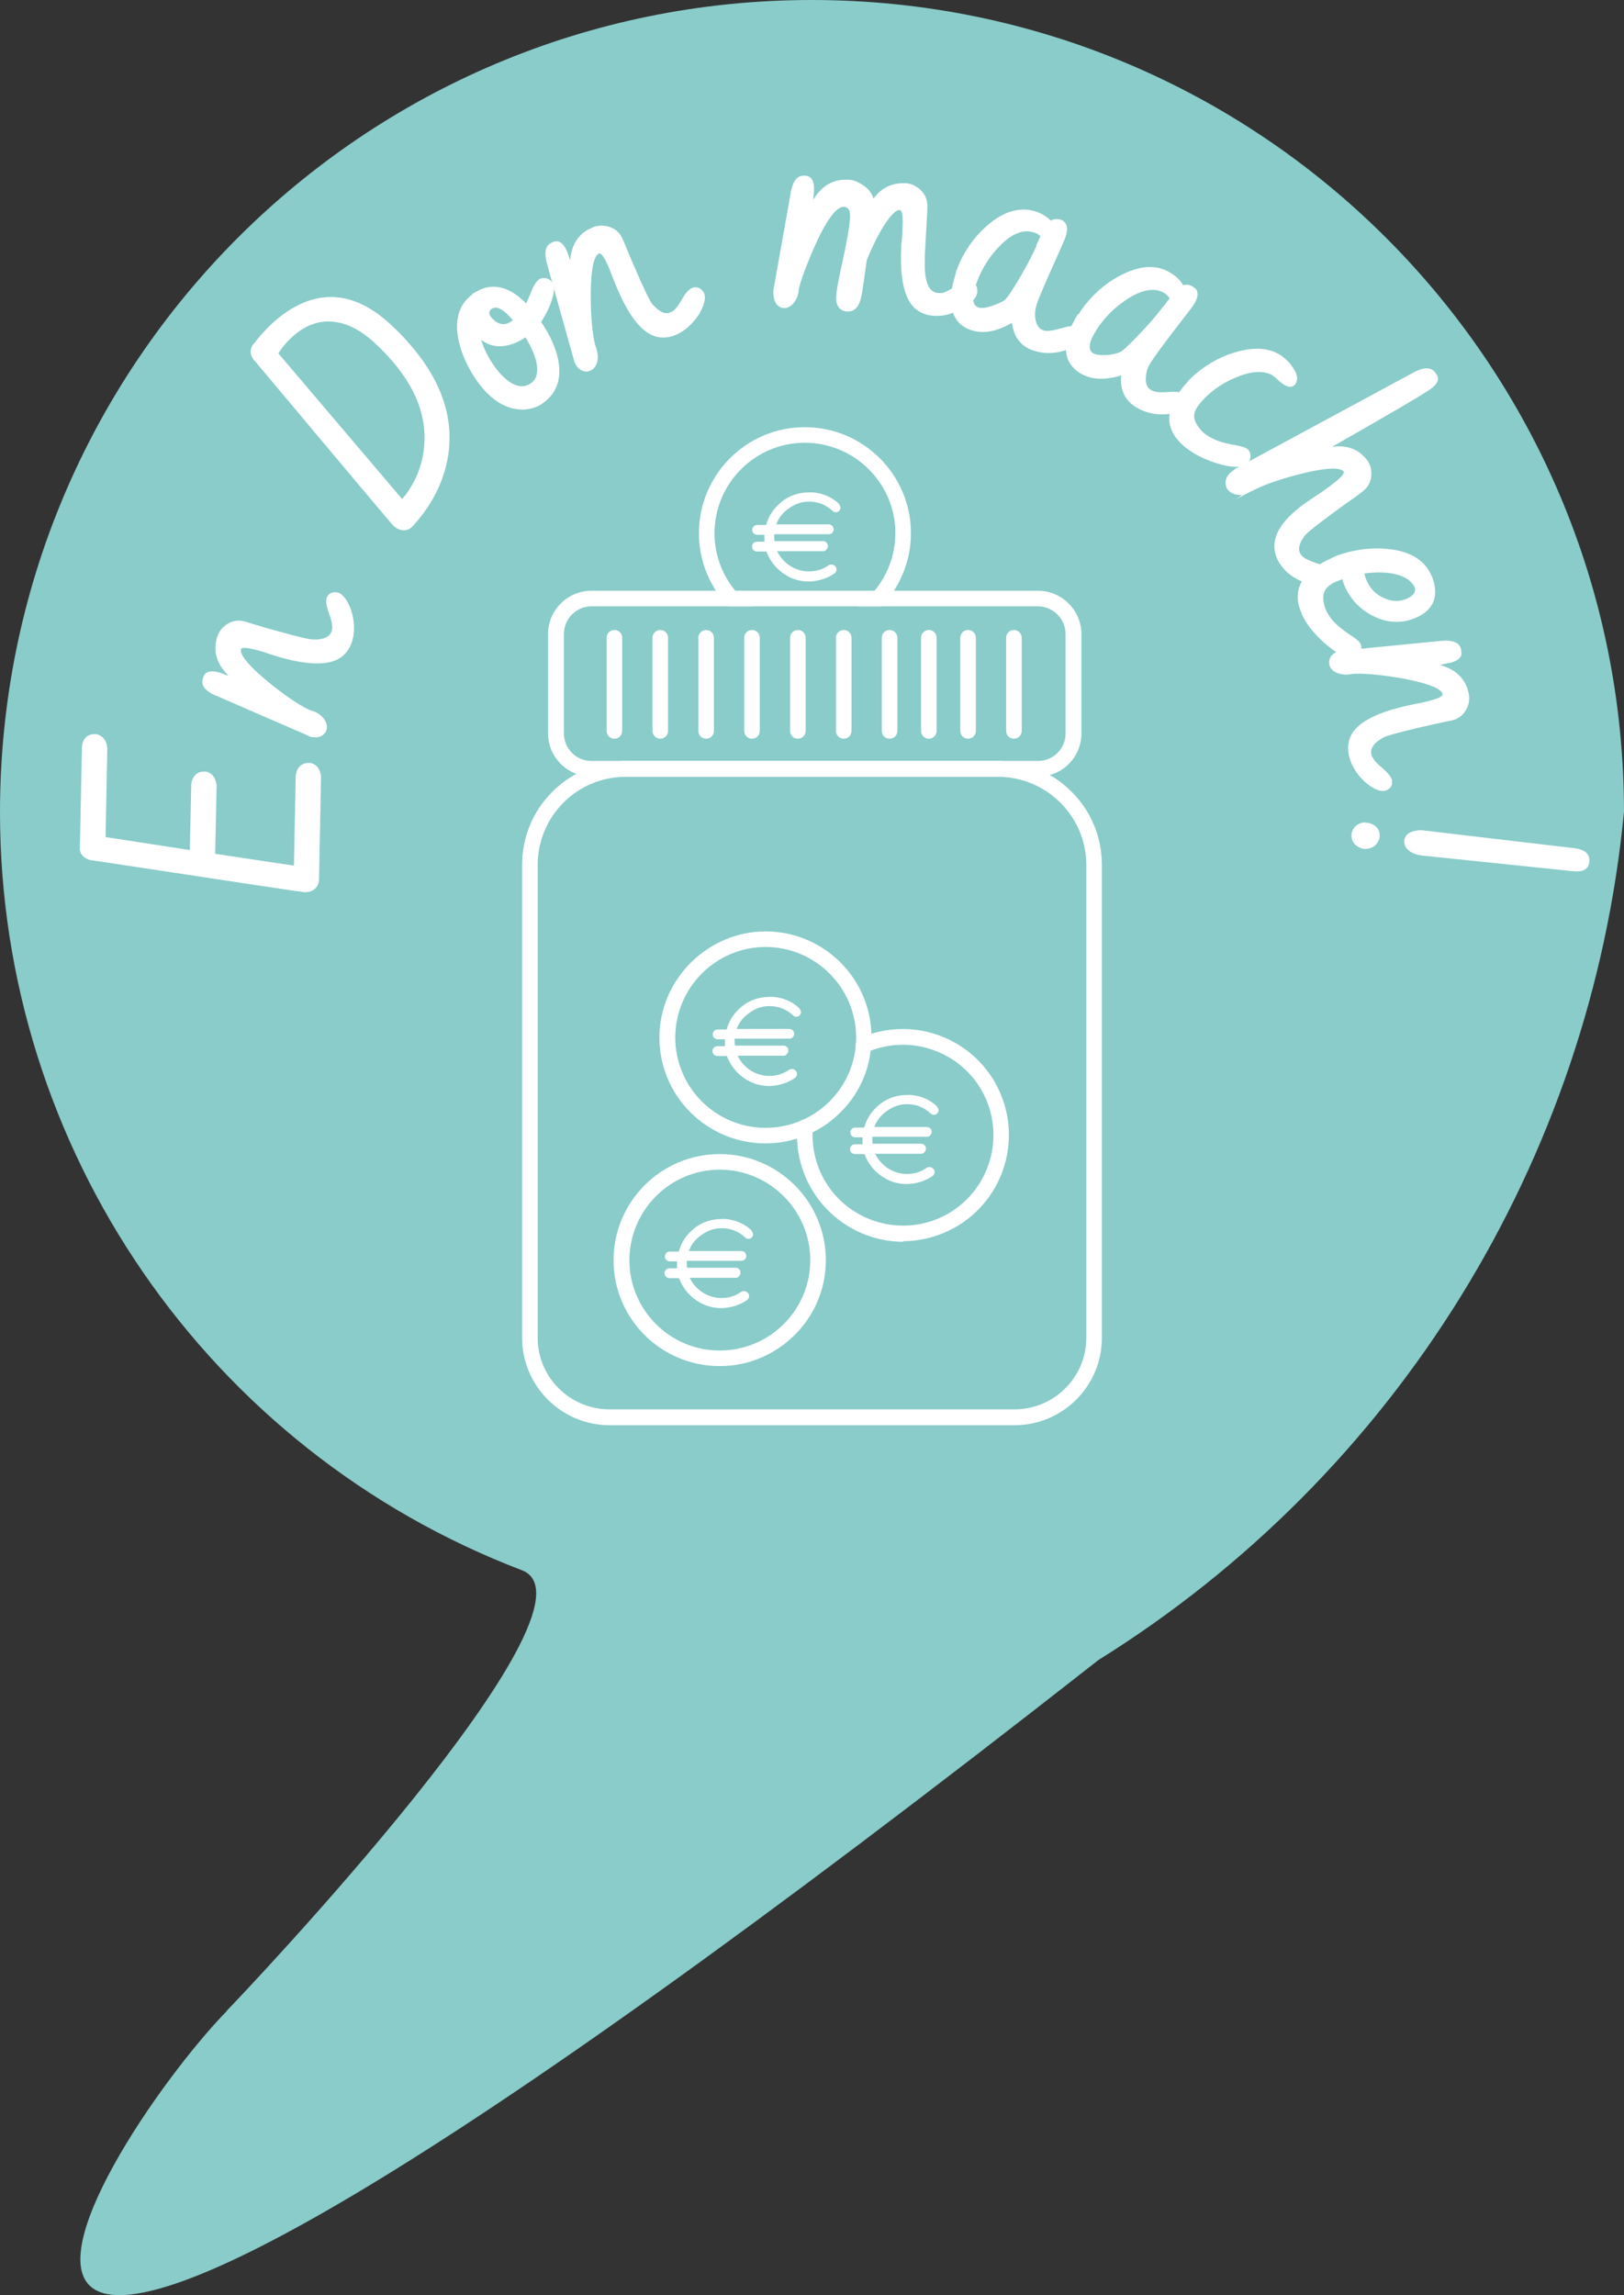 <?xml version="1.0" encoding="UTF-8"?>
<svg id="a" xmlns="http://www.w3.org/2000/svg" viewBox="0 0 56.3 79.57">
  <rect x="0" y="0" width="56.3" height="79.57" fill="#333333" stroke="none"/>
  <defs>
    <style>
      .cls-1 {
        fill: #fff;
      }

      .cls-2 {
        fill: #89ccca;
        fill-rule: evenodd;
      }
    </style>
  </defs>
  <path class="cls-2" d="M7.86,69.71c.52-.53,13.36-14.04,10.24-15.27C7.2,50.28,0,39.82,0,28.16,0,12.61,12.59,0,28.14,0s28.15,12.59,28.16,28.14c-1.16,12.1-7.9,22.98-18.22,29.41C-9.59,94.94,3.27,74.43,7.87,69.71h0Z"/>
  <path class="cls-1" d="M21.3,25.61c-.15,0-.27-.12-.27-.27v-3.23c0-.15.12-.27.27-.27s.27.12.27.27v3.23c0,.15-.12.27-.27.27Z"/>
  <path class="cls-1" d="M22.89,25.61c-.15,0-.27-.12-.27-.27v-3.23c0-.15.12-.27.27-.27s.27.12.27.27v3.23c0,.15-.12.27-.27.27Z"/>
  <path class="cls-1" d="M24.48,25.61c-.15,0-.27-.12-.27-.27v-3.23c0-.15.12-.27.27-.27s.27.12.27.27v3.23c0,.15-.12.27-.27.27Z"/>
  <path class="cls-1" d="M26.07,25.61c-.15,0-.27-.12-.27-.27v-3.23c0-.15.12-.27.27-.27s.27.12.27.27v3.23c0,.15-.12.27-.27.27Z"/>
  <path class="cls-1" d="M27.66,25.61c-.15,0-.27-.12-.27-.27v-3.23c0-.15.12-.27.27-.27s.27.12.27.27v3.23c0,.15-.12.27-.27.27Z"/>
  <path class="cls-1" d="M29.25,25.61c-.15,0-.27-.12-.27-.27v-3.23c0-.15.12-.27.27-.27s.27.12.27.27v3.23c0,.15-.12.27-.27.27Z"/>
  <path class="cls-1" d="M30.84,25.61c-.15,0-.27-.12-.27-.27v-3.23c0-.15.12-.27.27-.27s.27.12.27.27v3.23c0,.15-.12.27-.27.27Z"/>
  <path class="cls-1" d="M32.2,25.61c-.15,0-.27-.12-.27-.27v-3.23c0-.15.12-.27.27-.27s.27.12.27.27v3.23c0,.15-.12.27-.27.27Z"/>
  <path class="cls-1" d="M33.56,25.61c-.15,0-.27-.12-.27-.27v-3.23c0-.15.12-.27.27-.27s.27.12.27.27v3.23c0,.15-.12.27-.27.27Z"/>
  <path class="cls-1" d="M35.15,25.61c-.15,0-.27-.12-.27-.27v-3.23c0-.15.12-.27.27-.27s.27.12.27.27v3.23c0,.15-.12.27-.27.27Z"/>
  <path class="cls-1" d="M37.14,27.44c-.22-.22-.47-.42-.75-.57-.53-.31-1.15-.49-1.8-.49h-12.88c-.62,0-1.21.15-1.73.45-.3.16-.57.36-.82.61-.69.68-1.06,1.59-1.06,2.55v16.39c0,.83.34,1.59.89,2.14s1.31.89,2.14.89h14.04c1.67,0,3.03-1.36,3.03-3.03v-16.39c0-1-.4-1.9-1.06-2.55ZM37.66,46.38c0,1.37-1.12,2.48-2.49,2.48h-14.04c-1.37,0-2.49-1.11-2.49-2.48v-16.39c0-.82.32-1.59.9-2.17s1.35-.89,2.17-.89h12.88c1.69,0,3.07,1.37,3.07,3.06,0,0,0,16.39,0,16.39Z"/>
  <path class="cls-1" d="M35.99,20.48h-15.49c-.82,0-1.5.67-1.5,1.5v3.45c0,.64.41,1.19.98,1.4.16.07.34.1.52.1h15.49c.14,0,.27-.02.4-.06.63-.17,1.1-.75,1.1-1.44v-3.45c0-.82-.68-1.5-1.5-1.5ZM36.94,25.43c0,.53-.43.95-.95.95h-15.49c-.52,0-.95-.42-.95-.95v-3.45c0-.53.43-.96.95-.96h15.49c.52.01.95.43.95.96v3.45Z"/>
  <path class="cls-1" d="M31.32,43.05c-1.42,0-2.77-.83-3.38-2.21-.2-.47-.31-.96-.31-1.47,0-.11,0-.21.01-.32.01-.15.15-.25.29-.25.15,0,.26.15.25.29,0,.09-.01.18-.01.27,0,.43.09.86.26,1.25.69,1.58,2.54,2.31,4.13,1.62,1.58-.69,2.31-2.54,1.62-4.13-.69-1.58-2.54-2.31-4.13-1.62-.14.06-.3,0-.36-.14s0-.3.14-.36c1.86-.81,4.03.04,4.84,1.9s-.04,4.03-1.9,4.84c-.48.21-.98.31-1.47.31l.02.02Z"/>
  <path class="cls-1" d="M30.21,35.86c-.05-1.98-1.68-3.57-3.67-3.57s-3.68,1.65-3.68,3.68,1.65,3.67,3.68,3.67c.38,0,.75-.06,1.1-.17.18-.05.37-.13.54-.22.36-.17.68-.41.96-.69.56-.55.94-1.29,1.04-2.11.03-.15.04-.32.04-.48,0-.04,0-.07-.01-.11ZM26.54,39.1c-1.73,0-3.13-1.41-3.13-3.13s1.4-3.14,3.13-3.14,3.14,1.41,3.14,3.14-1.41,3.13-3.14,3.13Z"/>
  <path class="cls-1" d="M24.95,40.01c-2.03,0-3.68,1.65-3.68,3.68s1.65,3.67,3.68,3.67c1.01,0,1.93-.41,2.6-1.08.67-.66,1.08-1.58,1.08-2.59,0-2.03-1.65-3.68-3.68-3.68ZM24.95,46.82c-1.73,0-3.13-1.41-3.13-3.13s1.4-3.14,3.13-3.14,3.14,1.41,3.14,3.14-1.41,3.13-3.14,3.13Z"/>
  <path class="cls-1" d="M27.71,34.96s.05.07.06.12c0,.03,0,.05-.02.08-.03.06-.08.09-.15.09-.04,0-.08-.02-.11-.05-.02-.02-.05-.04-.08-.07-.22-.17-.46-.25-.74-.25-.25,0-.48.08-.7.24-.21.15-.35.33-.43.55h1.82s.05,0,.08.02c.06.03.09.08.09.15,0,.03,0,.05-.02.08-.03.06-.08.09-.15.09h-1.89v.09s0,.1.01.15h1.69s.05,0,.07.02c.06.03.09.08.09.15,0,.03,0,.05-.02.08-.03.06-.08.1-.15.1h-1.59c.09.18.21.33.38.46.22.16.46.24.72.24s.48-.07.68-.21c.03-.02.06-.03.1-.03.03,0,.05,0,.08.02.06.03.1.08.1.15,0,.06-.03.11-.07.14-.26.18-.56.27-.89.28-.32,0-.61-.09-.87-.27-.28-.19-.48-.45-.6-.77h-.33s-.05,0-.08-.02c-.06-.03-.09-.08-.09-.15,0-.03,0-.06.02-.08.03-.06.08-.09.15-.09h.26v-.24h-.25s-.05,0-.08-.02c-.06-.03-.09-.08-.09-.15,0-.03,0-.06.02-.08.03-.06.08-.09.15-.09h.31s.01-.05.04-.12c.08-.23.21-.42.39-.59.29-.28.65-.42,1.08-.42h.11c.35.03.66.16.92.41h-.02Z"/>
  <path class="cls-1" d="M32.48,38.36s.05.07.06.12c0,.03,0,.05-.02.08-.03.06-.08.09-.15.09-.04,0-.08-.02-.11-.05-.02-.02-.05-.04-.08-.07-.22-.17-.46-.25-.74-.25-.25,0-.48.08-.7.24-.21.15-.35.33-.43.55h1.82s.05,0,.08.02c.06.03.09.08.09.15,0,.03,0,.05-.02.08-.03.06-.08.09-.15.09h-1.89v.09s0,.1.01.15h1.69s.05,0,.07.02c.06.03.09.08.09.15,0,.03,0,.05-.02.08-.03.06-.08.1-.15.1h-1.59c.09.18.21.33.38.46.22.16.46.24.72.24s.48-.07.68-.21c.03-.02.06-.03.1-.03.03,0,.05,0,.08.02.06.03.1.08.1.15,0,.06-.03.11-.07.14-.26.18-.56.27-.89.28-.32,0-.61-.09-.87-.27-.28-.19-.48-.45-.6-.77h-.33s-.05,0-.08-.02c-.06-.03-.09-.08-.09-.15,0-.03,0-.06.02-.08.03-.06.08-.09.15-.09h.26v-.24h-.25s-.05,0-.08-.02c-.06-.03-.09-.08-.09-.15,0-.03,0-.06.02-.08.03-.06.08-.09.15-.09h.31s.01-.05.04-.12c.08-.23.21-.42.39-.59.29-.28.65-.42,1.08-.42h.11c.35.03.66.16.92.41h-.02Z"/>
  <path class="cls-1" d="M26.05,42.66s.05.07.06.12c0,.03,0,.05-.02.08-.03.06-.08.09-.15.09-.04,0-.08-.02-.11-.05-.02-.02-.05-.04-.08-.07-.22-.17-.46-.25-.74-.25-.25,0-.48.08-.7.24-.21.15-.35.33-.43.55h1.82s.05,0,.08.02c.06.03.09.08.09.15,0,.03,0,.05-.02.08-.03.06-.08.09-.15.09h-1.89v.09s0,.1.01.15h1.69s.05,0,.07.02c.06.03.09.08.09.15,0,.03,0,.05-.02.08-.03.06-.08.1-.15.1h-1.59c.09.18.21.33.38.46.22.16.46.24.72.24s.48-.07.68-.21c.03-.02.06-.03.1-.03.03,0,.05,0,.08.02.06.03.1.08.1.15,0,.06-.03.11-.07.14-.26.18-.56.27-.89.28-.32,0-.61-.09-.87-.27-.28-.19-.48-.45-.6-.77h-.33s-.05,0-.08-.02c-.06-.03-.09-.08-.09-.15,0-.03,0-.06.02-.08.03-.06.08-.09.15-.09h.26v-.24h-.25s-.05,0-.08-.02c-.06-.03-.09-.08-.09-.15,0-.03,0-.06.02-.08.03-.06.08-.09.15-.09h.31s.01-.05.04-.12c.08-.23.21-.42.39-.59.29-.28.65-.42,1.08-.42h.11c.35.03.66.16.92.41h-.02Z"/>
  <path class="cls-1" d="M27.9,14.81c-2.03,0-3.67,1.65-3.67,3.68,0,.73.22,1.42.59,1.99.13.19.27.38.43.54h.83c-.22-.15-.42-.34-.59-.54-.45-.55-.72-1.24-.72-1.99,0-1.73,1.4-3.14,3.13-3.14.86,0,1.65.35,2.22.92.57.57.92,1.35.92,2.21,0,.76-.27,1.45-.72,2-.06.07-.13.15-.2.22-.12.12-.25.23-.38.32h.83c.15-.16.29-.34.42-.54.37-.57.59-1.26.59-2,0-2.02-1.65-3.67-3.68-3.67Z"/>
  <path class="cls-1" d="M29.08,17.47s.05.07.06.12c0,.03,0,.05-.02.08-.03.06-.08.09-.15.09-.04,0-.08-.02-.11-.05-.02-.02-.05-.04-.08-.07-.22-.17-.46-.25-.74-.25-.25,0-.48.08-.7.24-.21.15-.35.33-.43.55h1.82s.05,0,.08.02c.06.03.09.08.09.15,0,.03,0,.05-.02.08-.03.06-.08.09-.15.09h-1.89v.09s0,.1.01.15h1.69s.05,0,.07.02c.06.03.09.08.09.15,0,.03,0,.05-.02.08-.03.06-.08.1-.15.1h-1.59c.09.18.21.33.38.46.22.16.46.24.72.24s.48-.07.68-.21c.03-.02.06-.03.1-.03.03,0,.05,0,.08.02.06.03.1.08.1.15,0,.06-.03.11-.07.14-.26.18-.56.27-.89.28-.32,0-.61-.09-.87-.27-.28-.19-.48-.45-.6-.77h-.33s-.05,0-.08-.02c-.06-.03-.09-.08-.09-.15,0-.03,0-.06.02-.08.03-.06.08-.09.15-.09h.26v-.24h-.25s-.05,0-.08-.02c-.06-.03-.09-.08-.09-.15,0-.03,0-.06.02-.08.03-.06.08-.09.15-.09h.31s.01-.05.04-.12c.08-.23.21-.42.39-.59.29-.28.65-.42,1.08-.42h.11c.35.03.66.16.92.41h-.02Z"/>
  <g>
    <path class="cls-1" d="M2.77,29.39l.07-3.45c0-.07.01-.14.03-.2.07-.2.21-.29.42-.29.06,0,.11.01.16.04.15.07.25.22.27.44l-.06,3.09,2.92.45.05-2.23c0-.09.02-.17.05-.24.08-.17.22-.26.41-.25.05,0,.1.01.14.03.16.07.25.22.28.45l-.05,2.37,2.73.41.06-3.06c0-.08.02-.16.04-.23.08-.18.22-.27.41-.27.04,0,.09,0,.13.02.17.06.27.21.3.45l-.07,3.57c0,.09-.03.17-.07.24-.1.14-.25.21-.45.2-.05,0-2.51-.37-7.38-1.11-.05,0-.1-.02-.15-.05-.17-.08-.25-.21-.25-.4Z"/>
    <path class="cls-1" d="M10.72,25.52l-3.2-1.39c-.06-.02-.11-.05-.16-.07-.28-.15-.39-.32-.33-.53.01-.04.02-.07.04-.11.08-.15.26-.18.52-.11.04.01.1.03.19.07.06.02.11.04.14.05-.01-.01-.02-.02-.03-.04-.38-.38-.5-.81-.37-1.28.05-.17.14-.31.28-.42.21-.17.45-.21.7-.14.04.01.14.04.29.09.35.1.63.19.84.24.71.2,1.13.3,1.26.29.03,0,.06,0,.1,0,.29-.02.46-.12.51-.3,0-.03.02-.07.02-.11,0-.11-.03-.28-.12-.51-.08-.23-.11-.4-.08-.51.01-.04.04-.08.07-.12.09-.09.21-.11.35-.07.16.07.31.27.43.59.12.38.14.73.05,1.05-.07.26-.21.46-.4.6-.4.28-1.1.28-2.1,0-.07-.02-.19-.06-.35-.11-.17-.06-.31-.1-.42-.13-.37-.1-.57-.12-.6-.04,0,.01,0,.03,0,.05.02.22.34.58.96,1.09.55.45,1.02.77,1.41.96l.15.05c.12.04.22.11.31.2.13.15.18.29.14.44-.01.04-.03.08-.06.12-.12.14-.3.18-.55.11Z"/>
    <path class="cls-1" d="M8.8,11.92c.08-.11.19-.25.35-.42.41-.45.85-.77,1.31-.98,1.02-.45,2.04-.22,3.04.69.21.19.41.39.59.59,1.17,1.29,1.65,2.61,1.45,3.97-.14.9-.55,1.73-1.24,2.48-.06.06-.12.1-.19.12-.16.04-.32,0-.48-.15-.05-.05-1.65-1.95-4.8-5.71-.04-.04-.07-.09-.1-.14-.07-.17-.05-.32.07-.46ZM12.96,11.86c-.41-.37-.82-.6-1.23-.68-.65-.13-1.25.1-1.79.69-.1.11-.19.23-.29.38l4.29,5.05s.07-.09.11-.13c.4-.53.62-1.13.66-1.78.08-1.22-.51-2.39-1.75-3.53Z"/>
    <path class="cls-1" d="M16.36,10.2c.11-.07.21-.12.31-.17.52-.21,1.04-.05,1.57.49.03-.07.09-.19.16-.37.09-.24.19-.39.28-.46.04-.03.1-.05.16-.05.13,0,.23.04.3.15.07.1.08.26.03.47-.07.29-.21.59-.41.9.31.46.51.9.59,1.31.13.67-.05,1.18-.56,1.53-.18.12-.4.19-.66.2-.6,0-1.15-.34-1.64-1.06-.29-.43-.49-.88-.59-1.33-.15-.71,0-1.25.47-1.6ZM18.21,11.7c-.12.08-.23.14-.35.19-.45.18-.84.15-1.18-.11.09.3.24.6.44.89.1.14.2.27.32.38.36.35.68.43.96.24.09-.06.16-.15.19-.25.1-.31-.02-.76-.37-1.34ZM17.72,11.14l.06-.04c-.32-.38-.57-.51-.74-.39-.02.01-.03.02-.04.04-.05.07-.05.14,0,.21.04.06.1.12.16.17.19.14.37.14.55.02Z"/>
    <path class="cls-1" d="M19.91,12.53l-.94-3.36c-.02-.06-.03-.11-.04-.17-.06-.31,0-.5.2-.59.04-.02.07-.03.11-.04.17-.03.3.08.41.33.02.04.04.1.07.19.02.06.04.11.05.14,0-.02,0-.03,0-.05.06-.54.31-.9.76-1.09.16-.07.33-.08.51-.05.26.06.45.21.55.46.02.04.06.13.12.28.14.34.25.6.34.8.29.67.48,1.06.57,1.17.02.02.04.05.07.07.2.21.38.28.55.21.03-.01.06-.03.09-.05.09-.06.2-.2.32-.42.12-.21.24-.34.35-.38.04-.02.09-.02.14-.02.13.02.22.09.28.23.05.17-.01.41-.19.71-.22.33-.48.57-.78.7-.25.11-.48.13-.71.07-.47-.13-.92-.68-1.33-1.64-.03-.07-.08-.18-.14-.34-.06-.16-.12-.3-.16-.41-.15-.35-.27-.52-.35-.49-.01,0-.03.02-.04.03-.16.15-.24.63-.24,1.43,0,.71.05,1.28.15,1.7l.05.15c.04.12.05.24.04.36-.03.2-.11.33-.26.39-.04.02-.08.03-.13.03-.19,0-.33-.12-.43-.36Z"/>
    <path class="cls-1" d="M27.69,10.1c-.02.13-.06.24-.13.34-.11.17-.24.25-.4.24-.04,0-.08-.01-.11-.03-.17-.08-.25-.28-.24-.58l.6-3.37c0-.06.02-.12.04-.18.07-.29.22-.44.43-.43.05,0,.09,0,.13.02.15.05.22.21.21.47,0,.1-.02.22-.03.35,0,0,0-.02.02-.03.29-.47.68-.69,1.18-.67.15,0,.3.05.45.14.24.14.39.31.44.52.27-.38.64-.55,1.09-.54.17,0,.33.07.48.18.21.17.31.38.3.65,0,.17-.02.44-.04.79-.02.39-.04.69-.05.9,0,.16,0,.3,0,.42.02.57.18.86.48.87.04,0,.07,0,.11,0,.11-.02.26-.1.47-.23.2-.13.36-.2.48-.19.05,0,.09.02.13.05.11.07.16.18.15.32,0,.01,0,.02,0,.04-.03.17-.19.34-.47.51-.34.21-.68.31-1.01.29-.27-.01-.49-.1-.67-.25-.37-.32-.53-1.01-.49-2.04,0-.06,0-.16.02-.29.02-.2.03-.37.03-.51.02-.38-.02-.57-.1-.58-.07,0-.16.05-.26.16-.26.28-.56.8-.88,1.57l-.13.92c-.03.23-.07.41-.11.53-.09.24-.23.35-.45.34-.06,0-.11-.02-.16-.04-.15-.08-.22-.23-.21-.45,0-.22.08-.6.2-1.16.17-.77.26-1.3.28-1.59,0-.08,0-.14-.01-.2-.02-.12-.1-.19-.22-.19-.07,0-.14.04-.22.1-.28.24-.6.81-.97,1.72-.24.59-.36.97-.37,1.13Z"/>
    <path class="cls-1" d="M33.13,9.46c.04-.12.09-.24.14-.36.26-.56.62-1.02,1.06-1.37.54-.43,1.07-.56,1.57-.4.22.07.39.18.53.32.09-.06.2-.07.32-.04.07.02.11.04.12.06.13.1.16.26.08.51-.03.1-.12.31-.26.62-.42.93-.67,1.51-.75,1.75-.05.16-.07.31-.05.47.03.24.12.38.28.43.03.01.06.02.1.02.11.01.28-.02.52-.09.23-.07.4-.09.52-.06.04.01.08.04.12.09.08.1.1.21.06.32-.07.17-.26.31-.58.42-.38.12-.75.12-1.09,0-.43-.14-.67-.46-.74-.96-.07.04-.14.08-.22.12-.44.21-.83.25-1.18.14-.22-.07-.39-.19-.51-.35-.26-.37-.27-.91-.03-1.63ZM35.92,8.52l.15-.33c-.06-.06-.13-.11-.22-.13-.06-.02-.13-.03-.2-.04-.35-.02-.71.19-1.09.61-.34.38-.58.8-.73,1.25l-.02.05c-.13.42-.09.66.11.73.11.03.25.02.45-.05.19-.06.34-.13.45-.2.07-.05.19-.22.37-.51.33-.54.57-.99.74-1.37Z"/>
    <path class="cls-1" d="M37.39,10.9c.06-.1.14-.21.22-.32.39-.49.84-.85,1.35-1.09.63-.3,1.17-.31,1.62-.03.2.12.34.26.44.43.11-.04.21-.02.32.04.06.04.1.07.11.08.1.12.09.29-.04.51-.05.09-.19.27-.4.54-.63.81-1,1.32-1.13,1.53-.09.14-.14.29-.15.45-.03.24.03.4.17.48.03.02.06.03.09.04.1.04.28.05.52.03.24-.02.41,0,.51.06.04.02.07.06.1.12.05.12.05.22-.02.32-.11.15-.33.24-.67.27-.4.03-.75-.06-1.06-.25-.38-.24-.55-.61-.5-1.1-.07.03-.16.05-.24.07-.48.1-.87.05-1.18-.14-.2-.12-.33-.27-.42-.46-.17-.41-.06-.95.34-1.59ZM40.33,10.63l.22-.29c-.05-.07-.11-.13-.18-.18-.05-.03-.12-.06-.18-.08-.33-.09-.73.02-1.2.35-.42.29-.75.64-1,1.04,0,.02-.02.03-.03.05-.22.38-.24.62-.06.73.1.05.25.07.44.06.2-.01.36-.05.48-.1.08-.03.23-.17.47-.41.44-.45.79-.84,1.03-1.17Z"/>
    <path class="cls-1" d="M41.16,13.24c.08-.09.18-.18.28-.27.47-.4.98-.66,1.54-.8.68-.17,1.21-.07,1.6.29.05.05.11.1.16.17.24.3.29.53.15.71-.12.12-.29.09-.52-.11l-.13-.12s-.1-.08-.16-.12c-.31-.15-.72-.12-1.22.09-.47.19-.86.46-1.18.81-.16.18-.26.34-.28.48-.02.17.07.36.26.57.09.09.19.16.3.22.2.12.49.21.85.27.24.04.39.09.45.15.04.03.06.08.08.14.03.13,0,.24-.08.33-.03.03-.06.05-.11.08-.21.09-.54.07-1-.08-.49-.16-.88-.37-1.17-.64-.65-.61-.59-1.33.19-2.17Z"/>
    <path class="cls-1" d="M42.79,16.27l6.2-3.35c.37-.2.62-.2.77,0,.03.05.06.09.08.14.04.14-.04.28-.25.43-.25.18-1.39.85-3.41,2,.53-.07.94.09,1.22.47.1.14.15.3.14.48,0,.26-.12.47-.33.62-.03.02-.11.08-.24.18-.3.21-.54.38-.71.51-.6.44-.94.71-1.02.81-.02.02-.03.04-.05.07-.17.25-.2.45-.09.6.02.03.05.06.08.08.08.07.24.14.48.22.23.07.39.16.46.25.03.04.04.08.04.13.01.13-.04.24-.16.33,0,0-.02.01-.04.02-.15.08-.39.06-.7-.05-.38-.14-.66-.34-.85-.61-.08-.1-.13-.21-.17-.32-.21-.59.12-1.19.97-1.81.07-.05.19-.13.35-.24.19-.12.33-.22.44-.3.43-.31.62-.5.58-.58,0-.01-.02-.03-.04-.04-.18-.11-.65-.08-1.41.11-.68.17-1.22.35-1.62.55-.32.15-.55.27-.71.38.24-.17.31-.24.21-.19-.2,0-.35-.06-.45-.19-.03-.04-.05-.08-.06-.13-.05-.19.03-.37.24-.52l.07-.05Z"/>
    <path class="cls-1" d="M46.17,19.34c.11-.05.23-.1.36-.14.59-.18,1.16-.23,1.73-.15.69.1,1.14.4,1.36.89.06.13.1.26.12.4.07.49-.14.84-.62,1.06-.04.02-.08.03-.12.05-.45.17-.91.14-1.37-.08-.45-.22-.79-.56-1-1.02-.04-.09-.07-.18-.09-.27-.05.02-.12.04-.21.08-.19.08-.32.18-.39.3-.09.15-.09.36.01.65.05.12.12.23.2.34.14.18.37.37.67.57.2.13.32.23.35.31.02.04.03.09.02.15-.01.13-.08.23-.2.28-.04.02-.08.03-.14.03-.25,0-.57-.17-.96-.52-.36-.33-.61-.65-.75-.96-.05-.12-.09-.23-.12-.34-.15-.66.22-1.2,1.12-1.61ZM48.76,20.06c-.33-.2-.82-.26-1.46-.18.02.09.04.17.08.25.12.27.31.47.57.59.29.14.55.15.81.04.25-.11.34-.25.28-.41-.06-.11-.15-.21-.27-.29Z"/>
    <path class="cls-1" d="M46.47,22.56l3.47-.34c.06,0,.12-.01.17-.01.31,0,.5.09.54.3,0,.04.01.08.02.12,0,.17-.13.28-.4.35-.04,0-.11.02-.2.04-.06.01-.11.02-.15.03.02,0,.03,0,.05.02.52.15.83.47.94.94.04.17.03.34-.04.51-.11.25-.29.4-.55.46-.04,0-.14.03-.3.06-.36.08-.64.14-.85.19-.71.17-1.13.28-1.25.36-.03.02-.05.03-.08.05-.24.16-.34.33-.3.51,0,.03.02.07.04.1.05.1.16.23.36.39.18.16.29.3.32.41,0,.05,0,.09,0,.14-.04.12-.13.2-.27.23-.18.02-.4-.08-.67-.31-.29-.27-.47-.57-.55-.89-.06-.26-.04-.5.06-.71.21-.44.83-.78,1.84-1.02.07-.02.19-.04.36-.08.17-.03.32-.06.43-.09.37-.09.56-.17.55-.26,0-.01-.01-.03-.02-.05-.12-.18-.58-.34-1.37-.49-.7-.12-1.26-.18-1.7-.16l-.15.02c-.13.02-.25,0-.36-.03-.19-.06-.3-.17-.33-.32,0-.04-.01-.09,0-.13.04-.18.18-.3.43-.36Z"/>
    <path class="cls-1" d="M47.33,28.52c.09,0,.18.02.26.06.16.09.24.21.24.38,0,.09-.02.17-.07.24-.09.15-.23.22-.42.23-.09,0-.17-.02-.25-.07-.16-.09-.23-.22-.24-.39,0-.08.02-.16.07-.24.09-.14.23-.21.4-.22ZM49.27,28.78l5.35.63c.15.02.27.07.36.14.08.07.12.17.12.27,0,.11-.02.19-.08.26-.07.08-.18.13-.32.13-.03,0-.06,0-.1,0l-5.3-.55c-.14-.02-.25-.05-.35-.1-.18-.1-.27-.23-.27-.39,0-.04,0-.08.02-.11.07-.18.25-.27.57-.28Z"/>
  </g>
</svg>